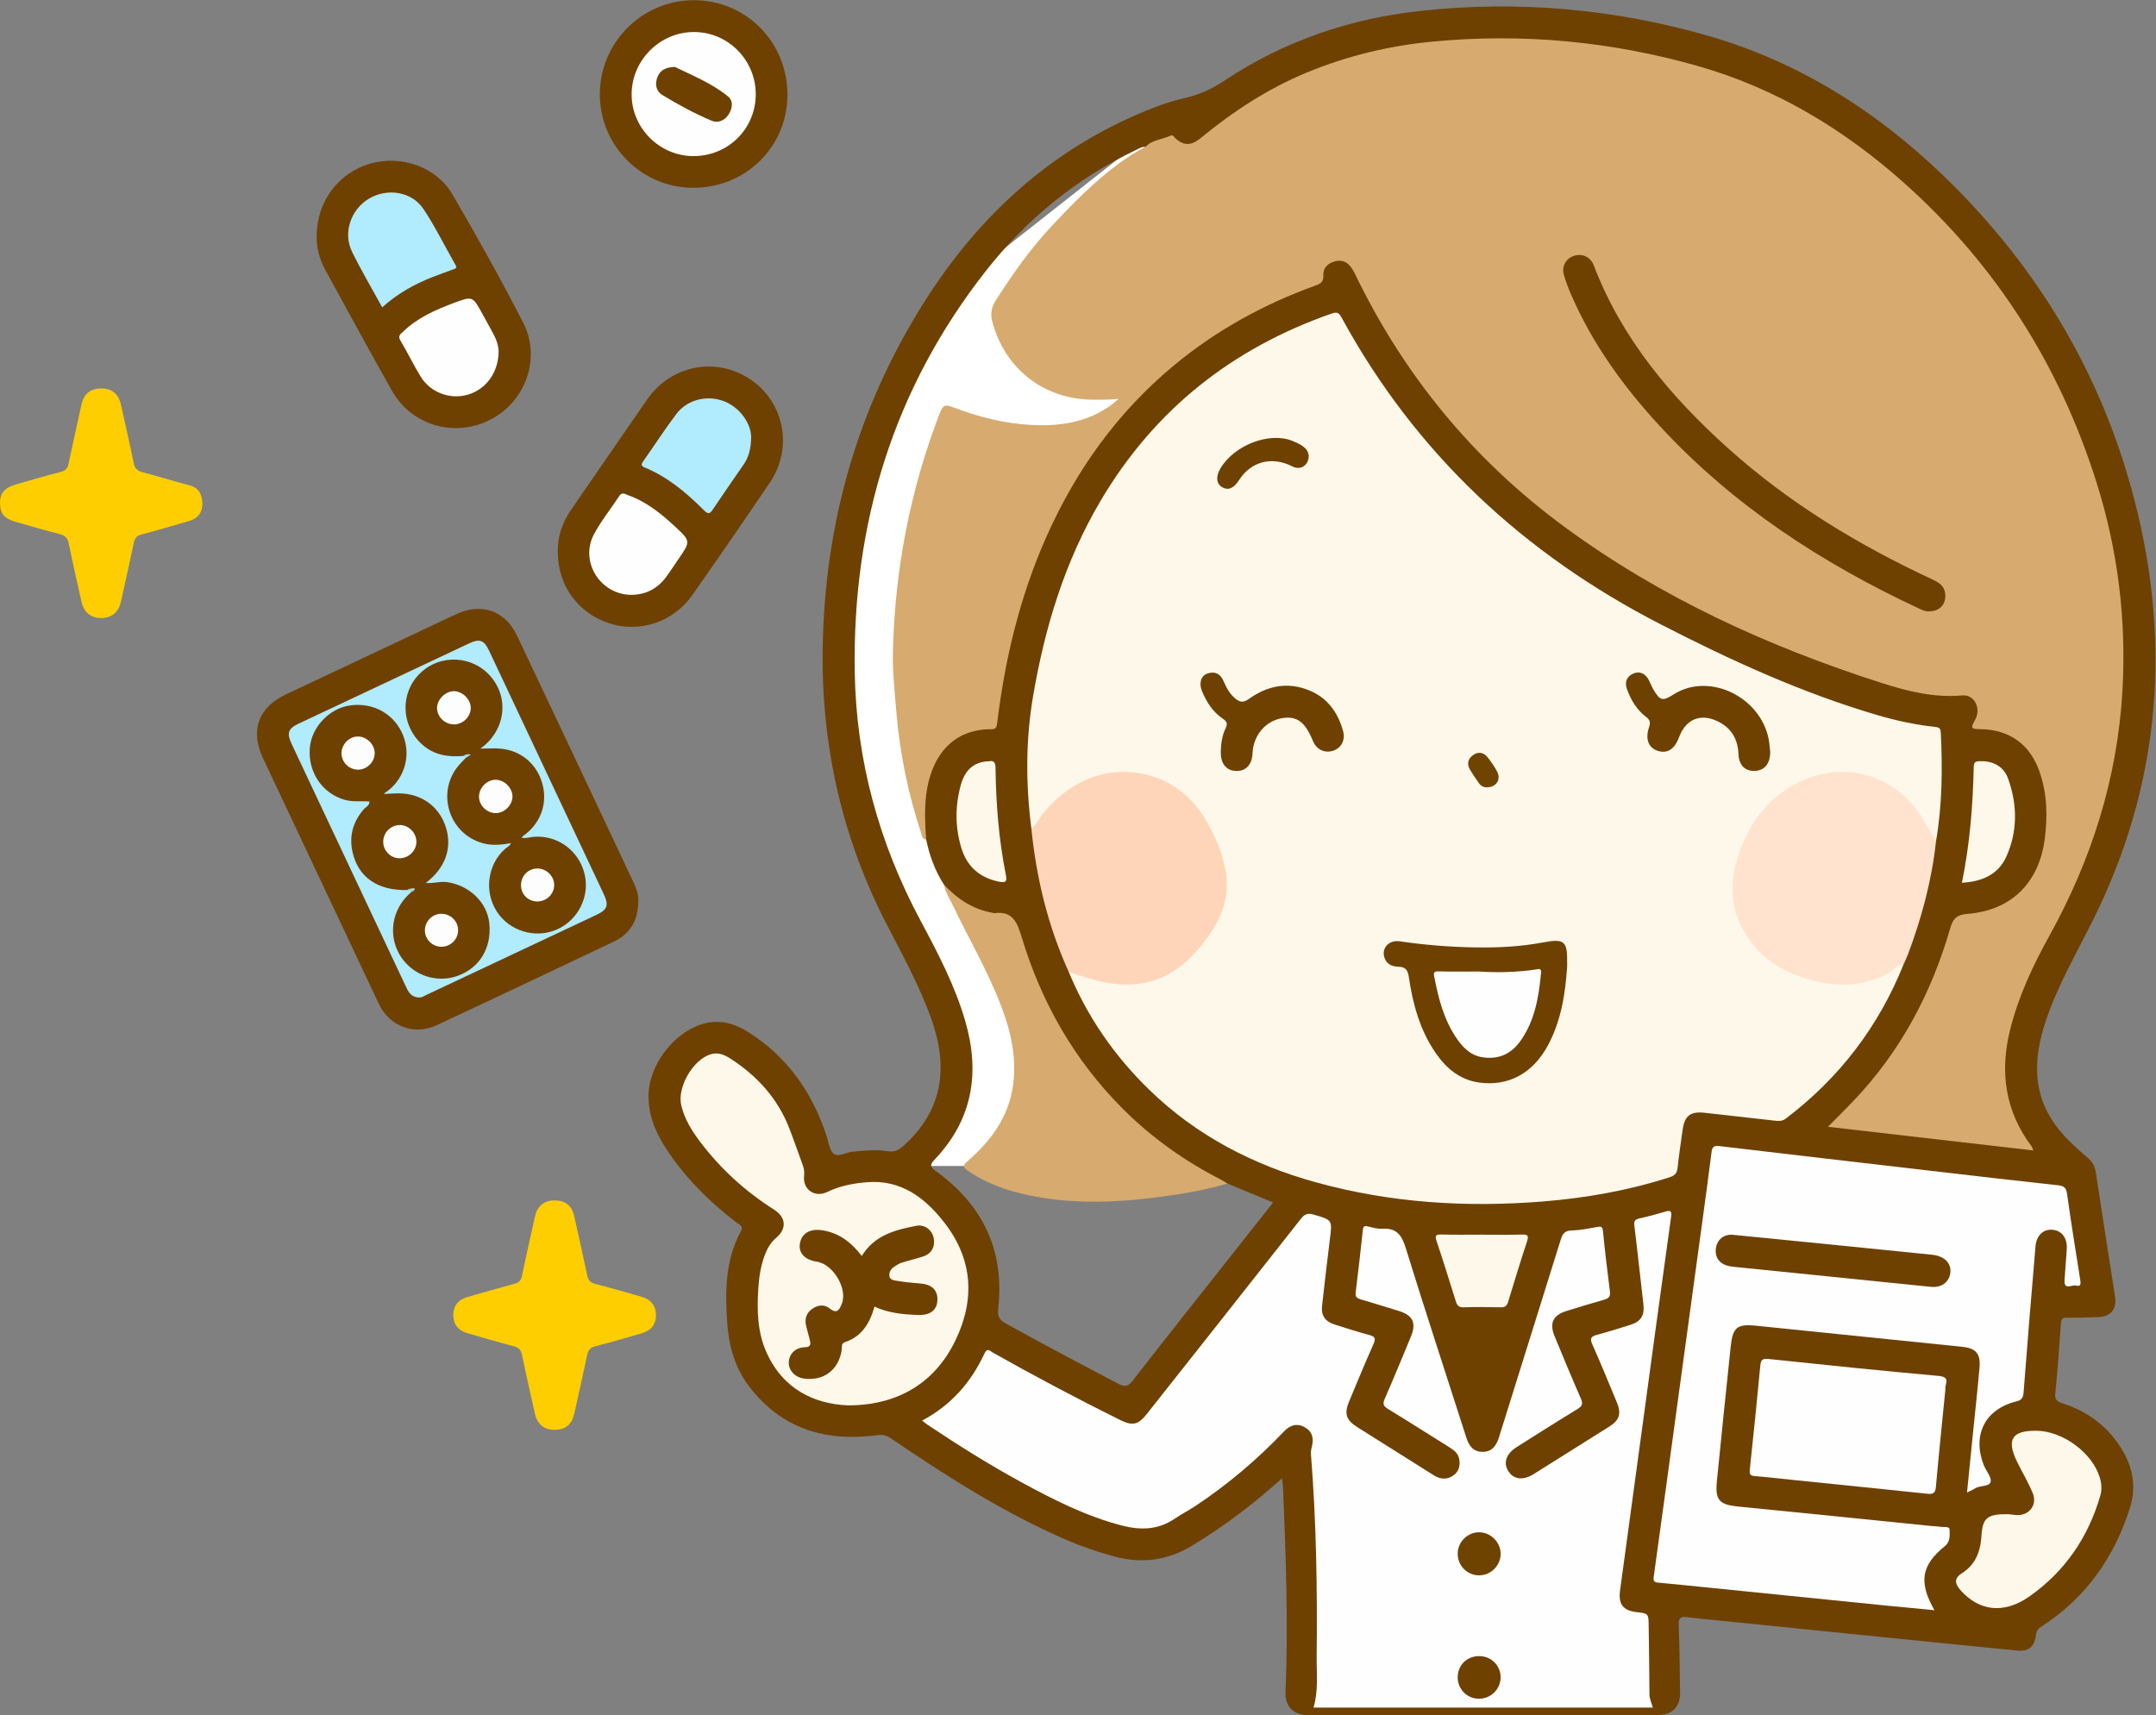 <?xml version="1.0" encoding="UTF-8"?>
<!DOCTYPE svg PUBLIC "-//W3C//DTD SVG 1.1//EN" "http://www.w3.org/Graphics/SVG/1.1/DTD/svg11.dtd">
<svg version="1.1" xmlns="http://www.w3.org/2000/svg" xmlns:xlink="http://www.w3.org/1999/xlink" x="0" y="0" width="1189" height="946" viewBox="0, 0, 1189, 946">
  <rect x="0" y="0" width="1189" height="946" fill="#808080" stroke="none"/>
  <defs>
    <clipPath id="Clip_1">
      <path d="M0,946 L1188.71,946 L1188.71,0.121 L0,0.121 z"/>
    </clipPath>
  </defs>
  <g id="Layer_1">
    <g>
      <path d="M513,643.124 L533,643.124 L576,604.124 L512.5,309.874 L678.65,174.48 L639.652,69.486 L519.658,163.981 L473.161,270.475 L464.161,420.468 L524.158,553.961 L524.158,612.458 L513,643.124" fill="#FFFFFF"/>
      <path d="M676.289,695.948 C659.059,717.776 641.764,739.552 624.698,761.506 C622.15,764.783 620.385,765.17 616.667,763.221 C595.914,752.339 575.192,741.41 554.707,730.026 C550.998,727.964 550.014,726.058 550.509,721.622 C554.055,689.829 542.081,664.76 516.365,646.144 C513.149,643.816 512.326,642.862 515.529,639.49 C536.435,617.477 540.61,591.6 532.29,563.08 C526.617,543.637 517.292,525.786 507.797,508.07 C484.751,465.074 472.144,419.295 471.375,370.532 C470.082,288.59 492.817,214.258 543.716,149.401 C566.12,120.854 593.72,98.378 626.602,82.655 C628.237,81.873 629.798,80.827 631.744,80.988 C620.429,89.672 608.795,97.921 598.381,107.769 C579.638,125.494 563.675,145.417 549.835,167.131 C547.662,170.541 547.386,173.632 548.631,177.443 C555.214,197.61 567.358,212.11 588.677,217.416 C597.004,219.488 605.461,219.607 613.952,218.522 C616.04,218.256 618.141,218.089 621.053,217.793 C617.186,223.51 612.176,226.415 607.025,228.921 C591.479,236.482 575.021,237.172 558.264,234.734 C546.871,233.077 535.79,230.078 525.13,225.755 C521.801,224.405 520.735,225.083 519.509,228.332 C508.126,258.482 500.388,289.476 496.586,321.511 C490.917,369.288 495.222,416.042 509.971,461.834 C510.115,462.283 510.494,462.658 510.763,463.067 C512.608,471.979 515.669,480.41 520.658,488.077 C532.528,510.039 544.359,532.039 553.629,555.253 C559.971,571.136 562.671,587.639 558.753,604.642 C555.695,617.914 548.052,628.481 538.45,637.826 C532.406,643.708 532.416,643.857 540.01,648.035 C554.438,655.974 570.141,659.342 586.383,660.664 C615.031,662.996 643.115,659.037 671.016,653.059 C672.983,652.638 674.936,652.3 676.932,652.827 C685.185,656.253 693.438,659.679 702.116,663.282 C693.371,674.342 684.821,685.138 676.289,695.948 z M1137.59,774.098 C1134.49,773.1 1133.08,772.201 1133.46,768.474 C1134.77,755.729 1135.67,742.938 1136.54,730.152 C1136.71,727.639 1137.37,726.753 1139.98,726.796 C1145.64,726.891 1151.3,726.642 1156.96,726.504 C1164.07,726.33 1167.49,722.111 1166.39,715.06 C1162.82,692.212 1159.25,669.362 1155.78,646.498 C1155.3,643.366 1154.09,641.043 1151.64,638.913 C1145.87,633.902 1140.1,628.855 1135.29,622.833 C1120.59,604.442 1121.15,584.235 1128.16,563.282 C1134.78,543.479 1145.33,525.5 1154.55,506.904 C1189.96,435.437 1197.33,360.728 1179.03,283.55 C1161.81,210.956 1125.57,148.835 1071.93,97.068 C1034.62,61.059 991.583,33.937 941.533,19.611 C890.014,4.863 837.286,0.197 783.866,5.956 C744.723,10.176 708.29,22.505 675.416,44.368 C668.34,49.074 661.094,52.4 652.876,54.215 C645.254,55.898 637.903,58.612 630.688,61.615 C578.933,83.157 539.671,119.336 509.981,166.161 C472.721,224.923 454.501,289.522 453.687,358.969 C453.061,412.295 464.624,462.881 489.262,510.36 C497.978,527.157 507.042,543.804 513.486,561.686 C523.045,588.207 520.374,612.038 498.464,631.853 C495.831,634.235 493.412,635.642 489.678,635.021 C483.232,633.949 476.724,634.599 470.255,635.246 C466.67,635.605 462.383,638.387 459.807,636.401 C457.373,634.524 456.953,629.94 455.817,626.491 C447.958,602.63 434.381,583.1 412.927,569.456 C406.733,565.517 400.181,563.039 392.71,563.771 C374.891,565.516 357.63,585.646 357.64,604.703 C357.647,617.277 363.143,627.832 370.148,637.739 C380.233,652.001 392.609,664.036 406.491,674.577 C407.905,675.651 410.163,676.244 408.6,679.111 C399.917,695.039 399.861,712.372 401.06,729.747 C401.931,742.365 405.272,754.397 413.081,764.662 C431.051,788.282 455.461,795.409 483.869,791.613 C486.779,791.224 488.826,791.681 491.181,793.284 C522.139,814.351 553.654,834.473 588.157,849.419 C596.395,852.988 604.873,855.833 613.529,858.273 C629.106,862.666 643.463,861.03 657.536,852.487 C674.965,841.907 691.111,829.759 707.014,815.441 C707.275,817.868 707.515,819.313 707.575,820.766 C709.134,858.359 710.504,895.954 708.936,933.586 C708.621,941.148 713.408,945.999 720.96,945.999 C785.446,946 849.932,946 914.418,946 C922.132,945.999 926.619,941.566 926.533,933.741 C926.397,921.26 926.277,908.774 925.791,896.303 C925.634,892.252 927.026,891.526 930.622,892.015 C936.885,892.866 943.196,893.375 949.487,894.013 C981.115,897.219 1012.74,900.429 1044.37,903.62 C1067.06,905.909 1089.75,908.224 1112.44,910.408 C1118.84,911.023 1121.97,908.351 1122.81,901.796 C1123.09,899.566 1124.05,898.312 1125.9,897.124 C1150.27,881.392 1165.95,859.13 1174.63,831.707 C1178.16,820.558 1176.39,809.944 1170.54,800.042 C1162.94,787.182 1151.73,778.66 1137.59,774.098" fill="#6E4100"/>
    </g>
    <path d="M351.961,498.325 C351.659,507.951 347.369,515.175 338.566,519.351 C306.005,534.799 273.45,550.263 240.789,565.5 C228.315,571.319 214.777,566.118 208.906,553.684 C187.559,508.478 166.236,463.262 144.956,418.025 C137.852,402.924 142.516,390.181 157.65,383.037 C188.893,368.288 220.141,353.551 251.403,338.84 C265.409,332.249 278.548,336.714 285.163,350.659 C306.729,396.126 328.155,441.66 349.602,487.183 C351.243,490.667 352.396,494.321 351.961,498.325" fill="#6E4100"/>
    <path d="M174.652,129.751 C174.776,111.098 186.8,95.226 204.135,90.257 C221.213,85.362 240.562,91.932 249.504,107.232 C263.077,130.455 276.195,153.98 288.496,177.897 C298.527,197.403 290.001,221.225 270.725,231.344 C251.097,241.647 227.07,234.886 216.176,215.573 C203.692,193.441 191.563,171.108 179.357,148.819 C176.025,142.734 174.434,136.148 174.652,129.751" fill="#6E4100"/>
    <g clip-path="url(#Clip_1)">
      <path d="M307.635,304.572 C307.378,295.931 310.113,288.205 314.948,281.175 C328.904,260.883 342.868,240.595 356.898,220.354 C370.056,201.372 394.839,196.555 413.736,209.218 C432.493,221.786 437.503,246.975 424.643,266.057 C410.601,286.894 396.295,307.558 381.879,328.14 C371.389,343.118 352.845,349.263 335.973,343.811 C318.728,338.237 307.619,322.854 307.635,304.572" fill="#6E4100"/>
      <path d="M55.855,214.254 C61.72,214.28 65.371,217.257 66.673,223.121 C69.049,233.825 71.543,244.506 73.688,255.256 C74.305,258.351 75.662,259.709 78.645,260.485 C87.321,262.74 95.876,265.46 104.553,267.711 C109.718,269.052 111.314,272.746 111.61,277.317 C111.931,282.279 109.204,285.951 104.489,287.326 C95.721,289.882 86.961,292.482 78.127,294.792 C75.437,295.495 74.347,296.811 73.802,299.421 C71.524,310.313 69.057,321.166 66.65,332.031 C65.381,337.762 61.487,340.918 55.742,340.9 C50.069,340.881 46.224,337.689 44.948,331.929 C42.578,321.226 40.086,310.546 37.92,299.802 C37.298,296.72 35.923,295.362 32.928,294.605 C24.881,292.57 16.924,290.177 8.928,287.935 C2.488,286.129 0.1,283.402 0.003,277.712 C-0.095,272.034 2.522,268.972 9.07,267.118 C17.219,264.81 25.332,262.355 33.542,260.289 C36.29,259.597 37.305,258.224 37.843,255.655 C40.124,244.766 42.553,233.907 44.96,223.045 C46.254,217.203 49.98,214.229 55.855,214.254" fill="#FFCE00"/>
      <path d="M306.134,662.129 C311.814,662.228 315.431,665.163 316.663,670.725 C319.071,681.594 321.523,692.455 323.812,703.349 C324.391,706.103 325.524,707.529 328.461,708.256 C337.002,710.369 345.436,712.918 353.908,715.309 C358.998,716.746 361.782,720.332 361.775,725.393 C361.767,730.504 359.106,733.949 353.905,735.437 C345.441,737.858 337.003,740.386 328.47,742.537 C325.595,743.262 324.387,744.604 323.804,747.406 C321.573,758.14 319.123,768.829 316.762,779.536 C315.42,785.621 312.032,788.544 306.151,788.669 C300.162,788.797 296.311,785.676 294.964,779.599 C292.59,768.893 290.098,758.21 287.926,747.462 C287.344,744.58 286.136,743.291 283.317,742.557 C274.638,740.298 266.032,737.755 257.417,735.258 C252.576,733.855 249.969,730.316 249.975,725.403 C249.982,720.457 252.52,716.96 257.408,715.538 C266.179,712.985 274.961,710.458 283.791,708.119 C286.242,707.469 287.318,706.274 287.831,703.82 C290.147,692.763 292.622,681.738 295.1,670.716 C296.367,665.081 300.368,662.029 306.134,662.129" fill="#FFCE00"/>
      <path d="M434.266,52.381 C434.195,81.048 411.219,103.637 382.185,103.586 C353.866,103.536 330.799,80.381 330.801,52.005 C330.803,23.459 354.016,0.192 382.564,0.121 C411.397,0.05 434.337,23.238 434.266,52.381" fill="#6E4100"/>
    </g>
    <path d="M631.744,80.988 C635.504,77.046 640.982,76.944 645.564,74.837 C647.002,74.176 647.521,75.691 648.335,76.421 C652.862,80.481 657.047,80.363 662.062,76.236 C679.975,61.494 699.186,48.881 720.74,39.981 C743.057,30.766 766.223,25.213 790.226,22.927 C839.645,18.222 888.343,22.813 935.951,36.299 C979.254,48.564 1017.06,71.342 1050.52,101.304 C1100.97,146.476 1135.9,201.667 1156.22,266.157 C1168.04,303.686 1172.76,342.192 1170.47,381.438 C1167.66,429.428 1153.48,474.078 1130.25,516.074 C1121.14,532.527 1113.14,549.561 1108.55,567.978 C1102.74,591.267 1105.78,612.865 1120.41,632.36 C1120.69,632.723 1120.79,633.217 1121.35,634.568 C1083.46,630.204 1046.16,625.908 1008.1,621.526 C1013.25,616.296 1017.84,611.779 1022.28,607.117 C1048.19,579.888 1065.28,547.65 1075.59,511.749 C1077.15,506.311 1079.58,504.498 1084.96,504.081 C1109.04,502.216 1124.44,487.11 1127.63,462.859 C1129.28,450.328 1128.99,437.958 1124.85,425.88 C1119.62,410.615 1108.27,402.415 1092.16,402.19 C1086.89,402.116 1086.67,401.711 1089.3,396.93 C1092.7,390.774 1088.88,382.973 1082.19,383.575 C1066.87,384.954 1052.32,381.407 1038.11,376.857 C975.445,356.789 916.026,329.742 862.823,290.641 C812.698,253.802 774.126,206.977 747.12,150.794 C744.315,144.959 740.703,142.803 735.828,144.253 C732.121,145.355 729.533,147.951 729.794,151.861 C730.043,155.615 728.168,156.525 725.236,157.586 C696.98,167.809 670.998,182.055 647.759,201.256 C616.309,227.24 593.283,259.452 576.863,296.554 C562.406,329.219 554.198,363.572 549.91,398.928 C549.651,401.064 549.282,402.239 546.765,402.226 C524.414,402.107 513.173,418.283 510.74,438.698 C509.768,446.853 510.183,454.945 510.763,463.067 C508.405,463.004 508.478,460.933 508.004,459.503 C500.853,437.913 496.272,415.791 494.363,393.117 C493.414,381.847 492.185,370.581 492.447,359.26 C493.491,314.07 501.955,270.314 518.195,228.099 C519.974,223.475 521.123,222.908 525.744,224.682 C539.682,230.033 554.079,233.672 568.953,234.405 C586.428,235.267 603.136,232.445 616.977,219.964 C612.3,220.547 607.655,220.47 603.01,220.462 C575.723,220.418 554.008,203.48 547.142,176.995 C546.047,172.773 546.947,169.109 549.202,165.595 C558.479,151.133 568.344,137.062 580.116,124.536 C591.741,112.168 603.607,99.977 617.411,89.91 C621.975,86.582 626.735,83.59 631.744,80.988" fill="#D7AA6F"/>
    <path d="M568.788,457.086 C565.674,432.677 565.584,408.327 569.729,383.99 C576.197,346.006 587.253,309.607 606.949,276.241 C636.601,226.009 679.539,192.089 734.439,172.921 C737.323,171.914 738.413,172.519 739.783,175.034 C780.609,250.015 840.209,305.48 915.806,344.36 C954.426,364.223 993.791,382.263 1035.58,394.518 C1045.81,397.517 1056.21,399.744 1066.81,400.917 C1068.82,401.139 1070.17,401.267 1070.3,403.864 C1071.32,424.013 1071.11,444.097 1067.68,464.048 C1064.9,463.919 1064.56,461.413 1063.57,459.665 C1059.19,451.982 1054.62,444.488 1047.7,438.702 C1029.99,423.881 1002.89,423.195 984.389,437.692 C968.083,450.466 958.416,466.918 957.092,487.735 C955.918,506.192 964.08,520.456 979.041,530.439 C993.501,540.089 1009.72,543.821 1027.1,540.674 C1033.56,539.504 1039.43,536.749 1044.78,532.901 C1047.54,530.919 1047.59,530.999 1049.74,532.068 C1035.95,566.36 1014.31,594.645 984.866,616.984 C983.084,618.336 981.3,618.432 979.257,618.198 C966.202,616.701 953.143,615.24 940.082,613.794 C932.203,612.922 929.02,615.404 927.929,623.259 C926.968,630.176 925.918,637.085 925.184,644.027 C924.863,647.068 923.678,648.422 920.659,649.392 C897.896,656.704 874.516,660.818 850.772,662.724 C808.512,666.116 766.687,663.504 725.657,652.134 C690.955,642.518 659.792,626.363 633.808,601.119 C614.633,582.488 599.649,560.874 589.394,536.09 C591.615,534.424 593.527,536.116 595.471,536.741 C606.154,540.176 616.932,543.038 628.294,541.251 C647.021,538.305 658.911,526.095 668.287,510.902 C680.387,491.292 675.099,472.486 664.592,454.354 C657.158,441.524 646.805,431.781 631.796,428.598 C609.091,423.782 591.1,432.063 576.434,449.249 C574.084,452.003 573.303,456.418 568.788,457.086" fill="#FEF8EA"/>
    <path d="M911.491,941.871 C849.036,941.871 786.751,941.871 724.384,941.871 C727.158,932.699 726.026,923.243 726.124,913.961 C726.514,876.672 725.942,839.388 722.973,802.184 C722.852,800.673 723.128,799.256 723.509,797.777 C724.664,793.295 723.673,789.433 719.337,787.126 C715.004,784.821 711.262,786.225 708.102,789.551 C693.368,805.06 677.132,818.787 659.32,830.629 C655.585,833.112 651.555,835.154 647.85,837.677 C638.74,843.879 629.054,844.157 618.723,841.469 C598.913,836.314 580.858,827.183 563.057,817.457 C545.385,807.802 528.344,797.099 511.602,785.917 C510.651,785.282 509.782,784.525 508.54,783.565 C524.535,775.098 535.583,762.41 542.979,746.45 C544.45,743.277 545.929,745.161 547.473,746.032 C570.486,759.02 593.838,771.367 617.5,783.127 C624.616,786.664 627.656,786.002 632.521,779.847 C660.808,744.055 689.117,708.281 717.312,672.418 C719.302,669.886 720.887,668.926 724.245,669.893 C734.85,672.949 734.786,672.757 733.375,683.791 C731.812,696.007 730.459,708.25 729.071,720.488 C728.52,725.344 730.705,728.828 735.496,730.397 C741.971,732.518 748.482,734.549 755.056,736.331 C758.161,737.172 758.892,738.154 757.47,741.335 C752.796,751.795 748.448,762.401 744.03,772.974 C741.188,779.775 742.326,783.271 748.565,787.206 C762.631,796.076 776.703,804.938 790.784,813.785 C794.343,816.021 797.999,816.307 801.534,813.806 C804.597,811.638 805.332,808.46 804.773,804.939 C804.253,801.662 801.836,799.875 799.242,798.252 C787.965,791.195 776.743,784.046 765.39,777.112 C762.904,775.593 762.445,774.345 763.639,771.61 C768.621,760.198 773.37,748.682 778.123,737.17 C781.198,729.723 779.181,725.509 771.482,723.114 C764.502,720.943 757.501,718.836 750.497,716.741 C748.611,716.177 747.297,715.563 747.613,713.042 C749.057,701.487 750.358,689.914 751.599,678.335 C751.828,676.19 752.653,676.058 754.487,676.509 C757.064,677.143 759.76,677.908 762.352,677.75 C770.187,677.272 773.045,681.254 775.255,688.423 C786.021,723.337 797.501,758.032 808.624,792.837 C810.078,797.387 812.325,800.74 817.473,800.814 C822.901,800.892 825.237,797.355 826.704,792.644 C838.017,756.337 849.441,720.064 860.728,683.749 C861.72,680.556 862.944,678.793 866.727,678.705 C871.354,678.597 875.981,677.66 880.562,676.827 C882.688,676.441 883.738,676.316 884.012,679.075 C885.11,690.168 886.424,701.241 887.839,712.299 C888.184,714.994 887.297,716.152 884.793,716.862 C877.758,718.855 870.761,720.987 863.779,723.163 C856.473,725.439 854.372,729.828 857.3,736.946 C862.037,748.464 866.8,759.976 871.802,771.381 C873.087,774.312 872.584,775.622 869.892,777.257 C858.665,784.077 847.596,791.155 836.477,798.153 C830.648,801.822 828.9,806.841 831.812,811.444 C834.752,816.09 839.945,816.749 845.798,813.089 C859.757,804.362 873.699,795.608 887.615,786.813 C893.093,783.351 894.219,779.714 891.711,773.661 C887.261,762.921 882.886,752.145 878.138,741.536 C876.609,738.12 877.563,737.115 880.724,736.264 C886.821,734.622 892.857,732.741 898.884,730.851 C905.076,728.908 907.039,725.584 906.292,719.217 C904.603,704.837 903.105,690.433 901.318,676.065 C900.991,673.441 901.728,672.607 904.133,672.067 C908.995,670.978 913.825,669.698 918.593,668.25 C921.59,667.34 921.96,668.466 921.597,671.061 C918.786,691.164 916.022,711.273 913.279,731.385 C908.738,764.684 904.222,797.986 899.697,831.288 C897.613,846.621 895.563,861.959 893.436,877.286 C892.405,884.71 895.044,888.326 902.327,889.187 C909.209,890 909.15,890.001 909.222,897.121 C909.348,909.608 909.633,922.095 909.662,934.582 C909.668,937.183 910.806,939.351 911.491,941.871" fill="#FEFEFE"/>
    <path d="M1084.78,823.226 C1085.95,811.559 1087.07,800.35 1088.2,789.142 C1089.37,777.549 1090.66,765.966 1091.67,754.359 C1092.34,746.648 1089.66,743.64 1082.1,742.867 C1044.18,738.988 1006.26,735.106 968.344,731.231 C958.09,730.183 955.579,732.117 954.488,742.447 C951.866,767.278 949.307,792.116 946.836,816.962 C945.789,827.487 948.181,829.959 958.582,830.983 C994.031,834.471 1029.46,838.118 1064.9,841.699 C1066.56,841.866 1068.24,841.861 1069.88,842.144 C1071.75,842.47 1075.12,841.744 1075.15,843.582 C1075.2,846.625 1075.71,850.29 1072.62,852.776 C1059.59,863.291 1057.93,872.655 1066.83,888.168 C1057.72,887.297 1049.1,886.51 1040.49,885.643 C1008.7,882.44 976.901,879.209 945.106,875.993 C935.004,874.972 924.906,873.906 914.793,873.002 C912.518,872.799 911.634,872.326 911.994,869.739 C916.445,837.766 920.777,805.776 925.145,773.791 C929.67,740.653 934.212,707.518 938.726,674.379 C940.5,661.354 942.28,648.328 943.913,635.285 C944.272,632.42 945.508,631.85 948.176,632.165 C986.852,636.738 1025.54,641.241 1064.22,645.732 C1087.86,648.476 1111.5,651.244 1135.16,653.801 C1138.46,654.158 1139.5,655.292 1139.95,658.537 C1142.18,674.353 1144.68,690.13 1147.21,705.901 C1147.57,708.105 1147.58,709.838 1144.88,709.099 C1142.67,708.495 1138.23,711.927 1138.56,706.116 C1138.89,700.299 1139.49,694.498 1139.79,688.681 C1140.11,682.598 1136.79,678.542 1131.53,678.292 C1126.65,678.06 1123.04,681.576 1122.54,687.514 C1120.26,714.378 1118.02,741.244 1115.97,768.124 C1115.74,771.141 1114.81,772.3 1111.91,773.018 C1094.63,777.296 1087.45,791.663 1094.11,808.376 C1095.34,811.461 1098.43,814.83 1097.8,817.357 C1097.11,820.135 1091.98,819.186 1089.2,820.996 C1087.98,821.796 1086.58,822.333 1084.78,823.226" fill="#FEFEFE"/>
    <path d="M467.704,775.186 C449.198,774.423 431.687,766.412 422.515,745.525 C417.681,734.516 417.442,722.568 418.198,710.698 C418.601,704.386 419.534,698.138 421.804,692.169 C423.18,688.551 425.039,685.322 428.075,682.743 C434.017,677.696 433.502,671.42 426.864,667.204 C411.11,657.198 397.503,644.838 386.24,629.967 C381.616,623.861 377.54,617.372 375.717,609.772 C373.295,599.671 382.256,584.27 392.171,581.451 C396.23,580.297 399.671,581.868 402.959,584.002 C417.572,593.488 428.845,605.821 435.227,622.23 C437.872,629.03 440.269,635.926 442.752,642.788 C443.427,644.654 443.678,646.47 443.445,648.582 C442.612,656.132 449.326,660.814 456.253,657.459 C463.291,654.051 470.742,652.655 478.393,652.074 C497.066,650.654 510.14,660.736 520.691,674.245 C536.417,694.379 537.932,716.5 526.892,739.375 C515.769,762.422 495.579,775.176 467.704,775.186" fill="#FEF8EA"/>
    <path d="M1049.74,532.068 C1046.01,531.863 1044.34,535.278 1041.56,536.78 C1028.94,543.611 1015.8,544.508 1002.03,541.349 C987.569,538.031 975,531.994 965.711,519.767 C954.94,505.591 953.009,490.065 958.094,473.641 C964.548,452.793 976.985,436.657 998.072,428.916 C1022.33,420.014 1048.2,430.228 1060.93,452.491 C1063.14,456.365 1065.43,460.197 1067.68,464.048 C1065.37,485.46 1059.82,506.071 1052.3,526.191 C1051.55,528.19 1050.6,530.111 1049.74,532.068" fill="#FFE3CE"/>
    <path d="M568.788,457.086 C571.779,454.609 573.297,451 575.724,448.075 C591.595,428.945 614.753,420.388 638.569,429.284 C654.515,435.241 663.953,448.049 670.6,463.114 C672.878,468.277 674.631,473.644 675.745,479.211 C679.086,495.898 672.383,509.548 662.278,521.815 C653.548,532.411 642.999,540.58 628.727,542.559 C616.505,544.253 605,541.4 593.627,537.449 C592.228,536.963 590.806,536.542 589.395,536.091 C577.988,510.939 571.549,484.492 568.788,457.086" fill="#FFD5BA"/>
    <path d="M676.932,652.827 C663.011,656.876 648.725,659.141 634.389,660.851 C615.372,663.121 596.276,663.812 577.216,661.023 C561.788,658.766 546.96,654.801 533.851,645.83 C531.049,643.913 530.844,642.863 533.598,640.48 C546.371,629.427 556.099,616.304 558.613,599.115 C560.859,583.758 557.551,569.07 552.063,554.75 C544.72,535.593 534.356,517.898 525.519,499.465 C523.736,495.746 521.367,492.262 520.659,488.078 C528.152,495.953 536.815,501.779 547.787,503.562 C547.951,503.588 548.116,503.701 548.269,503.681 C558.581,502.328 560.981,508.796 563.516,517.18 C574.324,552.909 592.407,584.627 618.817,611.207 C634.734,627.228 652.985,640.24 673.116,650.558 C674.43,651.232 675.662,652.067 676.932,652.827" fill="#D7AA6F"/>
    <path d="M1072.85,766.354 C1071.05,784.574 1069.2,802.438 1067.6,820.323 C1067.29,823.776 1065.81,824.244 1062.83,823.929 C1038.53,821.365 1014.21,818.911 989.891,816.421 C982.613,815.676 975.345,814.828 968.056,814.228 C965.659,814.031 964.663,813.6 964.966,810.793 C967.036,791.617 968.966,772.424 970.786,753.222 C971.089,750.024 972.017,749.246 975.374,749.6 C1006.63,752.893 1037.89,756.124 1069.18,758.941 C1076.21,759.573 1072.23,763.862 1072.85,766.354" fill="#FEFEFE"/>
    <path d="M1107.6,835.195 C1108.17,835.262 1109.81,835.473 1111.47,835.644 C1118.76,836.398 1123.8,830.319 1121.01,823.554 C1118.54,817.587 1115.19,811.995 1112.34,806.178 C1106.35,793.911 1109.63,788.917 1123.43,789.189 C1137.76,789.472 1153.76,801.375 1157.91,814.719 C1158.98,818.17 1159.26,821.637 1158.27,825.038 C1151.58,848.031 1138.73,866.872 1119.11,880.622 C1105.12,890.433 1091.41,888.747 1081.1,877.019 C1077.83,873.298 1077.83,870.408 1081.79,867.9 C1089.46,863.05 1092.18,855.92 1092.73,847.298 C1093.39,837.105 1095.92,835.068 1107.6,835.195" fill="#FEF8EA"/>
    <path d="M817.408,681.035 C824.71,681.035 832.017,681.193 839.312,680.965 C842.683,680.86 843.161,681.653 842.112,684.827 C838.471,695.836 835.085,706.93 831.731,718.03 C831.044,720.301 830.016,721.16 827.556,721.093 C820.748,720.908 813.929,720.902 807.123,721.097 C804.655,721.167 803.631,720.211 802.953,718.044 C799.441,706.819 795.933,695.591 792.211,684.434 C791.159,681.281 792.047,680.856 795.008,680.938 C802.47,681.145 809.942,681.007 817.411,681.007 C817.41,681.017 817.409,681.026 817.408,681.035" fill="#FEF8EA"/>
    <path d="M1081.96,486.927 C1086.34,465.521 1088.04,444.249 1088.48,422.865 C1088.53,420.306 1089.56,419.924 1091.75,419.857 C1099.19,419.628 1105.04,422.701 1107.5,429.64 C1112.56,443.915 1112.73,458.435 1106.52,472.372 C1102.02,482.48 1093.02,486.279 1081.96,486.927" fill="#FEF8EA"/>
    <path d="M545.414,419.897 C547.843,419.404 548.98,420.254 549.02,423.528 C549.267,443.33 550.809,463.03 554.701,482.486 C555.372,485.843 555.105,487.18 550.92,486.32 C540.248,484.127 533.294,477.983 530.183,467.761 C526.669,456.213 526.669,444.448 529.918,432.832 C532.304,424.3 537.483,420.127 545.414,419.897" fill="#FEF8EA"/>
    <path d="M231.505,550.18 C226.876,550.272 225.34,547.362 223.872,544.239 C209.877,514.467 195.852,484.71 181.835,454.949 C174.825,440.065 167.795,425.191 160.811,410.295 C158.047,404.401 158.863,401.892 164.667,399.152 C196.069,384.327 227.49,369.542 258.925,354.787 C264.483,352.179 267.009,353.161 269.617,358.696 C290.722,403.488 311.819,448.285 332.91,493.084 C335.835,499.297 335.026,501.744 328.984,504.593 C297.727,519.332 266.459,534.045 235.187,548.751 C233.846,549.381 232.576,550.287 231.505,550.18" fill="#B1EBFE"/>
    <path d="M210.783,169.525 C204.986,158.92 199.137,149.064 194.118,138.802 C188.979,128.294 193.571,115.288 203.733,109.415 C213.835,103.576 227.175,105.69 233.598,115.367 C240.098,125.158 245.279,135.82 251.146,146.038 C252.312,148.068 250.906,148.231 249.716,148.677 C245.991,150.075 242.221,151.359 238.522,152.824 C228.575,156.767 219.277,161.83 210.783,169.525" fill="#B1EBFE"/>
    <path d="M274.972,193.951 C274.865,205.647 267.919,214.78 258.056,217.68 C248.306,220.546 237.417,216.588 232.012,207.756 C228.031,201.25 224.704,194.345 220.802,187.788 C219.253,185.185 220.977,184.2 222.335,182.896 C230.308,175.243 240.165,170.879 250.316,167.091 C260.636,163.24 260.658,163.3 266.02,173.102 C268.17,177.032 270.379,180.932 272.455,184.901 C274.174,188.188 275.062,191.714 274.972,193.951" fill="#FEFEFE"/>
    <path d="M414.251,241.328 C414.081,248.004 412.763,252.383 410.031,256.333 C404.36,264.532 398.654,272.71 393.119,281.001 C391.565,283.33 390.604,283.828 388.377,281.6 C378.697,271.919 368.328,263.119 355.467,257.82 C353.559,257.034 353.52,256.147 354.672,254.515 C360.802,245.826 366.563,236.863 372.964,228.383 C378.983,220.41 389.768,217.776 399.064,221.233 C408.023,224.564 414.322,233.701 414.251,241.328" fill="#B1EBFE"/>
    <path d="M348.049,328.108 C331.049,327.975 319.594,309.798 327.53,294.762 C331.459,287.318 336.907,280.683 341.517,273.585 C343.076,271.184 344.757,272.557 346.291,273.101 C356.377,276.671 364.516,283.235 372.216,290.384 C380.975,298.516 380.922,298.569 374.05,308.534 C371.787,311.816 369.64,315.184 367.261,318.381 C362.49,324.79 356.069,328.071 348.049,328.108" fill="#FEFEFE"/>
    <path d="M416.788,52.022 C416.776,71.01 401.543,86.124 382.433,86.109 C363.619,86.093 348.079,70.381 348.336,51.634 C348.592,33.008 363.996,17.727 382.587,17.658 C401.423,17.587 416.8,33.037 416.788,52.022" fill="#FEFEFE"/>
    <path d="M1064.18,337.197 C1062.17,337.467 1060.19,336.544 1058.23,335.63 C1004.78,310.684 956.054,278.96 915.732,235.419 C895.609,213.689 878.318,189.907 866.455,162.536 C864.937,159.034 863.591,155.432 862.5,151.776 C861.068,146.983 863.508,142.562 868.061,141.103 C872.645,139.635 877.163,141.714 878.938,146.365 C894.371,186.787 921.341,218.773 952.991,247.24 C986.705,277.563 1025.07,300.746 1066.05,319.793 C1070,321.631 1072.83,323.935 1072.83,328.635 C1072.82,333.662 1069.48,337.096 1064.18,337.197" fill="#6E4100"/>
    <path d="M864.254,533.079 C863.278,548.122 860.963,562.852 853.786,576.374 C845.528,591.935 831.952,599.353 815.762,597.116 C805.122,595.646 797.599,589.31 791.741,580.798 C783.056,568.177 779.105,553.76 776.946,538.867 C776.364,534.849 774.93,533.355 771.247,533.229 C768.09,533.121 765.267,532.222 763.847,529.092 C761.323,523.53 765.527,518.274 771.986,519.222 C785.84,521.257 799.747,522.353 813.746,522.579 C826.252,522.78 838.689,522.151 850.987,519.827 C862.685,517.618 864.47,519.048 864.255,531.08 C864.243,531.746 864.254,532.413 864.254,533.079" fill="#6E4100"/>
    <path d="M673.229,414.717 C673.364,410.195 673.952,405.702 675.931,401.631 C677.172,399.08 676.493,397.874 674.365,396.427 C668.817,392.654 665.318,387.215 662.836,381.104 C661.061,376.733 662.334,372.647 665.975,371.469 C670.086,370.139 673.061,371.661 674.786,375.714 C676.287,379.243 678.064,382.599 681.084,385.169 C683.633,387.34 685.593,387.78 688.773,385.503 C698.988,378.191 710.224,375.903 722.229,380.897 C732.21,385.049 737.823,393.045 740.657,403.099 C742.15,408.393 739.575,412.821 734.872,414.186 C730.255,415.526 725.947,413.319 724.029,408.631 C719.747,398.165 715.172,394.786 707.084,396.119 C697.926,397.628 691.181,405.619 690.753,415.466 C690.464,422.128 686.75,425.774 680.857,425.182 C675.933,424.687 673.162,420.883 673.229,414.717" fill="#6E4100"/>
    <path d="M976.24,414.962 C976.178,421.491 972.828,425.216 967.383,425.228 C962.09,425.241 958.986,421.91 958.727,415.838 C958.341,406.753 953.942,400.426 945.529,397.113 C937.351,393.893 930.297,396.951 926.665,404.975 C926.391,405.58 926.125,406.191 925.892,406.813 C923.411,413.419 919.295,415.922 913.956,414.063 C909.087,412.367 907.232,407.502 909.404,401.198 C910.279,398.659 910.088,397.174 907.772,395.428 C902.744,391.637 899.575,386.356 897.378,380.493 C895.96,376.71 896.625,373.569 900.428,371.668 C903.965,369.9 907.472,371.401 909.419,375.333 C910.228,376.967 910.876,378.69 911.793,380.258 C915.49,386.578 916.88,386.899 922.949,383.035 C943.136,370.182 972.625,385.196 975.748,409.926 C975.977,411.738 976.105,413.562 976.24,414.962" fill="#6E4100"/>
    <path d="M721.757,251.373 C721.683,256.898 717.058,259.5 712.823,257.32 C701.491,251.486 689.947,254.431 683.295,264.855 C680.434,269.338 677.35,270.652 674.085,268.781 C670.751,266.871 670.365,262.821 673.087,258.286 C680.819,245.402 700.238,237.969 712.935,243.272 C716.997,244.969 721.308,246.863 721.757,251.373" fill="#6E4100"/>
    <path d="M820.392,434.238 C818.466,434.44 816.725,433.632 815.504,431.85 C813.822,429.395 812.108,426.951 810.609,424.384 C808.82,421.321 809.6,418.523 812.347,416.518 C815.191,414.442 818.146,414.964 820.298,417.599 C822.377,420.146 824.277,422.926 825.755,425.857 C827.826,429.967 825.138,434.111 820.392,434.238" fill="#6F4400"/>
    <path d="M815.86,845.183 C822.382,845.281 827.806,850.98 827.571,857.489 C827.341,863.857 821.88,869.051 815.536,868.935 C808.877,868.814 803.728,863.386 803.903,856.67 C804.068,850.307 809.501,845.087 815.86,845.183" fill="#6E4300"/>
    <path d="M815.521,937.002 C809.025,936.943 803.867,931.689 803.903,925.17 C803.942,918.3 809.165,913.301 816.106,913.489 C822.483,913.663 827.482,918.676 827.569,924.985 C827.661,931.621 822.206,937.062 815.521,937.002" fill="#6E4100"/>
    <path d="M955.096,681.044 C973.363,682.854 990.894,684.576 1008.42,686.334 C1027.43,688.24 1046.44,690.208 1065.46,692.09 C1072.34,692.771 1076.41,696.849 1075.53,702.398 C1074.74,707.374 1070.6,710.36 1064.88,709.795 C1048.01,708.129 1031.15,706.362 1014.29,704.649 C995.773,702.768 977.255,700.905 958.739,699.026 C957.086,698.858 955.419,698.737 953.792,698.42 C948.375,697.364 945.578,693.627 946.289,688.525 C946.957,683.737 950.548,680.931 955.096,681.044" fill="#6E4100"/>
    <path d="M482.262,720.695 C479.707,729.81 475.351,737.177 465.995,740.296 C463.741,741.048 464.437,742.957 464.217,744.482 C462.629,755.5 454.34,761.866 443.433,760.405 C438.463,759.739 434.877,755.941 435.004,751.478 C435.135,746.886 438.608,743.258 443.783,743.133 C446.762,743.062 447.203,741.799 446.696,739.525 C446.045,736.608 445.068,733.761 444.47,730.835 C443.744,727.279 444.781,724.187 447.79,722.033 C450.921,719.792 454.548,719.29 457.546,721.71 C461.819,725.16 463.098,722.02 464.264,719.059 C467.539,710.747 459.404,697.26 450.465,695.913 C443.866,694.92 440.313,691.169 441.111,686.041 C441.989,680.402 446.559,677.637 453.079,678.551 C462.611,679.886 469.512,685.283 475.266,692.786 C482.198,681.366 493.649,678.357 505.389,676.125 C510.02,675.245 514.06,678.487 514.931,682.932 C515.86,687.668 513.696,691.563 509.043,693.071 C505.097,694.35 501.042,695.29 497.089,696.551 C495.695,696.996 494.413,697.87 493.169,698.685 C491.383,699.854 490.239,701.615 490.463,703.72 C490.711,706.045 493.063,706.225 494.705,706.498 C498.962,707.204 503.274,707.631 507.58,707.971 C514.121,708.488 517.404,711.822 516.922,717.702 C516.489,722.975 512.56,725.587 506.19,725.331 C498.002,725.001 489.926,724.289 482.262,720.695" fill="#6E4100"/>
    <path d="M211.879,437.934 C215.345,437.833 218.837,437.408 222.271,437.691 C234.073,438.665 242.928,445.989 246.122,457.085 C249.353,468.307 245.316,479.01 234.845,486.986 C234.397,490.482 231.282,490.094 229.039,490.984 C227.543,491.319 226.073,490.029 224.564,490.916 C208.391,491.364 197.527,483.939 194.414,469.961 C192.446,461.122 194.656,453.208 200.648,446.346 C201.787,445.042 203.862,444.353 203.723,442.106 C205.64,439.147 208.838,438.695 211.879,437.934" fill="#6E4100"/>
    <path d="M287.792,462.066 C289.983,462.615 292.07,461.762 294.206,461.582 C307.367,460.475 319.201,469.049 322.365,482.011 C325.418,494.517 318.794,507.677 306.87,512.797 C295.046,517.873 280.843,513.523 273.918,502.704 C266.858,491.673 268.9,476.721 278.61,468.155 C279.701,467.193 281.239,466.668 281.734,465.093 C283.116,462.809 285.15,461.828 287.792,462.066" fill="#6E4100"/>
    <path d="M228.832,490.052 C230.736,488.833 233.39,489.086 234.845,486.986 C238.826,487.513 242.682,485.954 246.746,486.582 C259.045,488.481 268.723,497.852 269.863,509.381 C271.189,522.782 264.525,533.867 252.525,538.224 C240.998,542.409 228.154,538.213 221.273,528.015 C214.36,517.768 215.452,504.144 223.956,494.81 C224.848,493.831 225.84,492.943 226.785,492.012 C227.218,491.098 228.069,490.621 228.832,490.052" fill="#6E4100"/>
    <path d="M211.879,437.934 C209.744,440.466 206.389,440.612 203.723,442.106 C199.113,441.705 194.469,442.469 189.866,441.102 C177.708,437.493 169.913,426.091 170.831,412.858 C171.634,401.287 181.417,390.783 192.945,389.113 C206.033,387.217 217.924,394.048 222.475,406.076 C226.88,417.719 222.592,430.656 212.078,437.483 C211.962,437.558 211.943,437.78 211.879,437.934" fill="#6E4100"/>
    <path d="M287.792,462.066 C285.773,463.075 283.753,464.084 281.734,465.093 C276.642,465.947 271.604,466.553 266.445,465.153 C246.862,459.842 240.04,435.616 254.069,420.956 C254.987,419.997 255.895,419.029 256.807,418.066 C257.355,416.836 258.328,415.99 259.376,415.206 C261.186,414.396 262.8,413.108 264.873,412.938 C268.662,412.926 272.482,412.593 276.234,412.96 C287.787,414.088 296.56,421.886 299.323,433.121 C301.986,443.946 297.738,454.732 288.262,461.263 C288.031,461.422 287.946,461.793 287.792,462.066" fill="#6E4100"/>
    <path d="M264.873,412.938 C263.661,414.825 261.429,415.114 259.722,416.224 C258.447,416.928 256.955,416.445 255.647,416.969 C247.257,417.707 239.379,416.539 232.827,410.671 C220.991,400.071 220.529,382.07 231.786,371.259 C243.099,360.394 261.249,361.556 271.142,373.779 C281.079,386.056 278.286,403.502 264.873,412.938" fill="#6E4100"/>
    <path d="M228.832,490.052 C228.635,491.212 227.786,491.691 226.785,492.012 C226.045,491.647 225.305,491.281 224.564,490.916 C225.86,490.001 227.313,489.863 228.832,490.052" fill="#A8D3DF"/>
    <path d="M255.647,416.969 C256.866,415.956 258.244,415.821 259.722,416.224 C258.75,416.838 257.779,417.452 256.807,418.066 C256.42,417.7 256.034,417.334 255.647,416.969" fill="#A9D8E5"/>
    <path d="M372.169,36.901 C381.415,41.461 392.401,45.769 401.549,53.227 C404.558,55.68 403.971,60.016 401.671,63.344 C399.461,66.543 395.966,68.057 392.497,66.601 C383.017,62.621 373.953,57.701 365.19,52.339 C361.787,50.258 361.076,46.386 362.556,42.553 C363.947,38.949 366.707,37.072 372.169,36.901" fill="#6E4100"/>
    <path d="M815.437,535.874 C825.903,536.561 836.368,536.266 846.759,534.808 C848.379,534.58 850.137,533.719 849.856,536.694 C848.597,550.043 846.422,563.157 838.362,574.363 C833.164,581.592 825.923,584.674 817.01,583.066 C810.623,581.913 806.511,577.477 803.121,572.466 C796.178,562.205 793.213,550.441 790.902,538.471 C790.466,536.217 791.18,535.729 793.494,535.796 C800.803,536.007 808.122,535.874 815.437,535.874" fill="#FEFEFE"/>
    <path d="M220.665,473.409 C215.612,473.545 211.351,469.41 211.34,464.359 C211.328,459.453 215.144,455.363 219.987,455.092 C224.928,454.816 229.395,458.904 229.636,463.921 C229.871,468.838 225.677,473.274 220.665,473.409" fill="#FDFDFD"/>
    <path d="M296.562,479.06 C301.612,479.172 305.806,483.522 305.622,488.456 C305.436,493.47 301.084,497.427 295.987,497.217 C290.964,497.009 287.289,493.154 287.329,488.132 C287.369,482.972 291.466,478.947 296.562,479.06" fill="#FDFDFD"/>
    <path d="M252.638,513.132 C252.627,518.162 248.396,522.295 243.341,522.213 C238.415,522.133 234.428,518.218 234.322,513.356 C234.212,508.301 238.329,504.055 243.364,504.03 C248.485,504.004 252.649,508.092 252.638,513.132" fill="#FDFDFD"/>
    <path d="M206.643,415.557 C206.569,420.493 202.171,424.672 197.193,424.538 C192.34,424.407 188.386,420.391 188.338,415.542 C188.289,410.57 192.584,406.19 197.461,406.24 C202.344,406.29 206.716,410.726 206.643,415.557" fill="#FDFDFD"/>
    <path d="M282.617,439.559 C282.448,444.375 277.886,448.664 273.115,448.493 C268.142,448.315 263.962,443.923 264.167,439.092 C264.376,434.173 268.824,429.935 273.598,430.107 C278.412,430.281 282.781,434.86 282.617,439.559" fill="#FDFDFD"/>
    <path d="M259.603,390.212 C259.765,395.126 255.507,399.494 250.479,399.571 C245.425,399.65 241.023,395.429 241.025,390.507 C241.028,385.985 245.358,381.491 249.945,381.249 C254.66,381.001 259.445,385.441 259.603,390.212" fill="#FDFDFD"/>
  </g>
</svg>